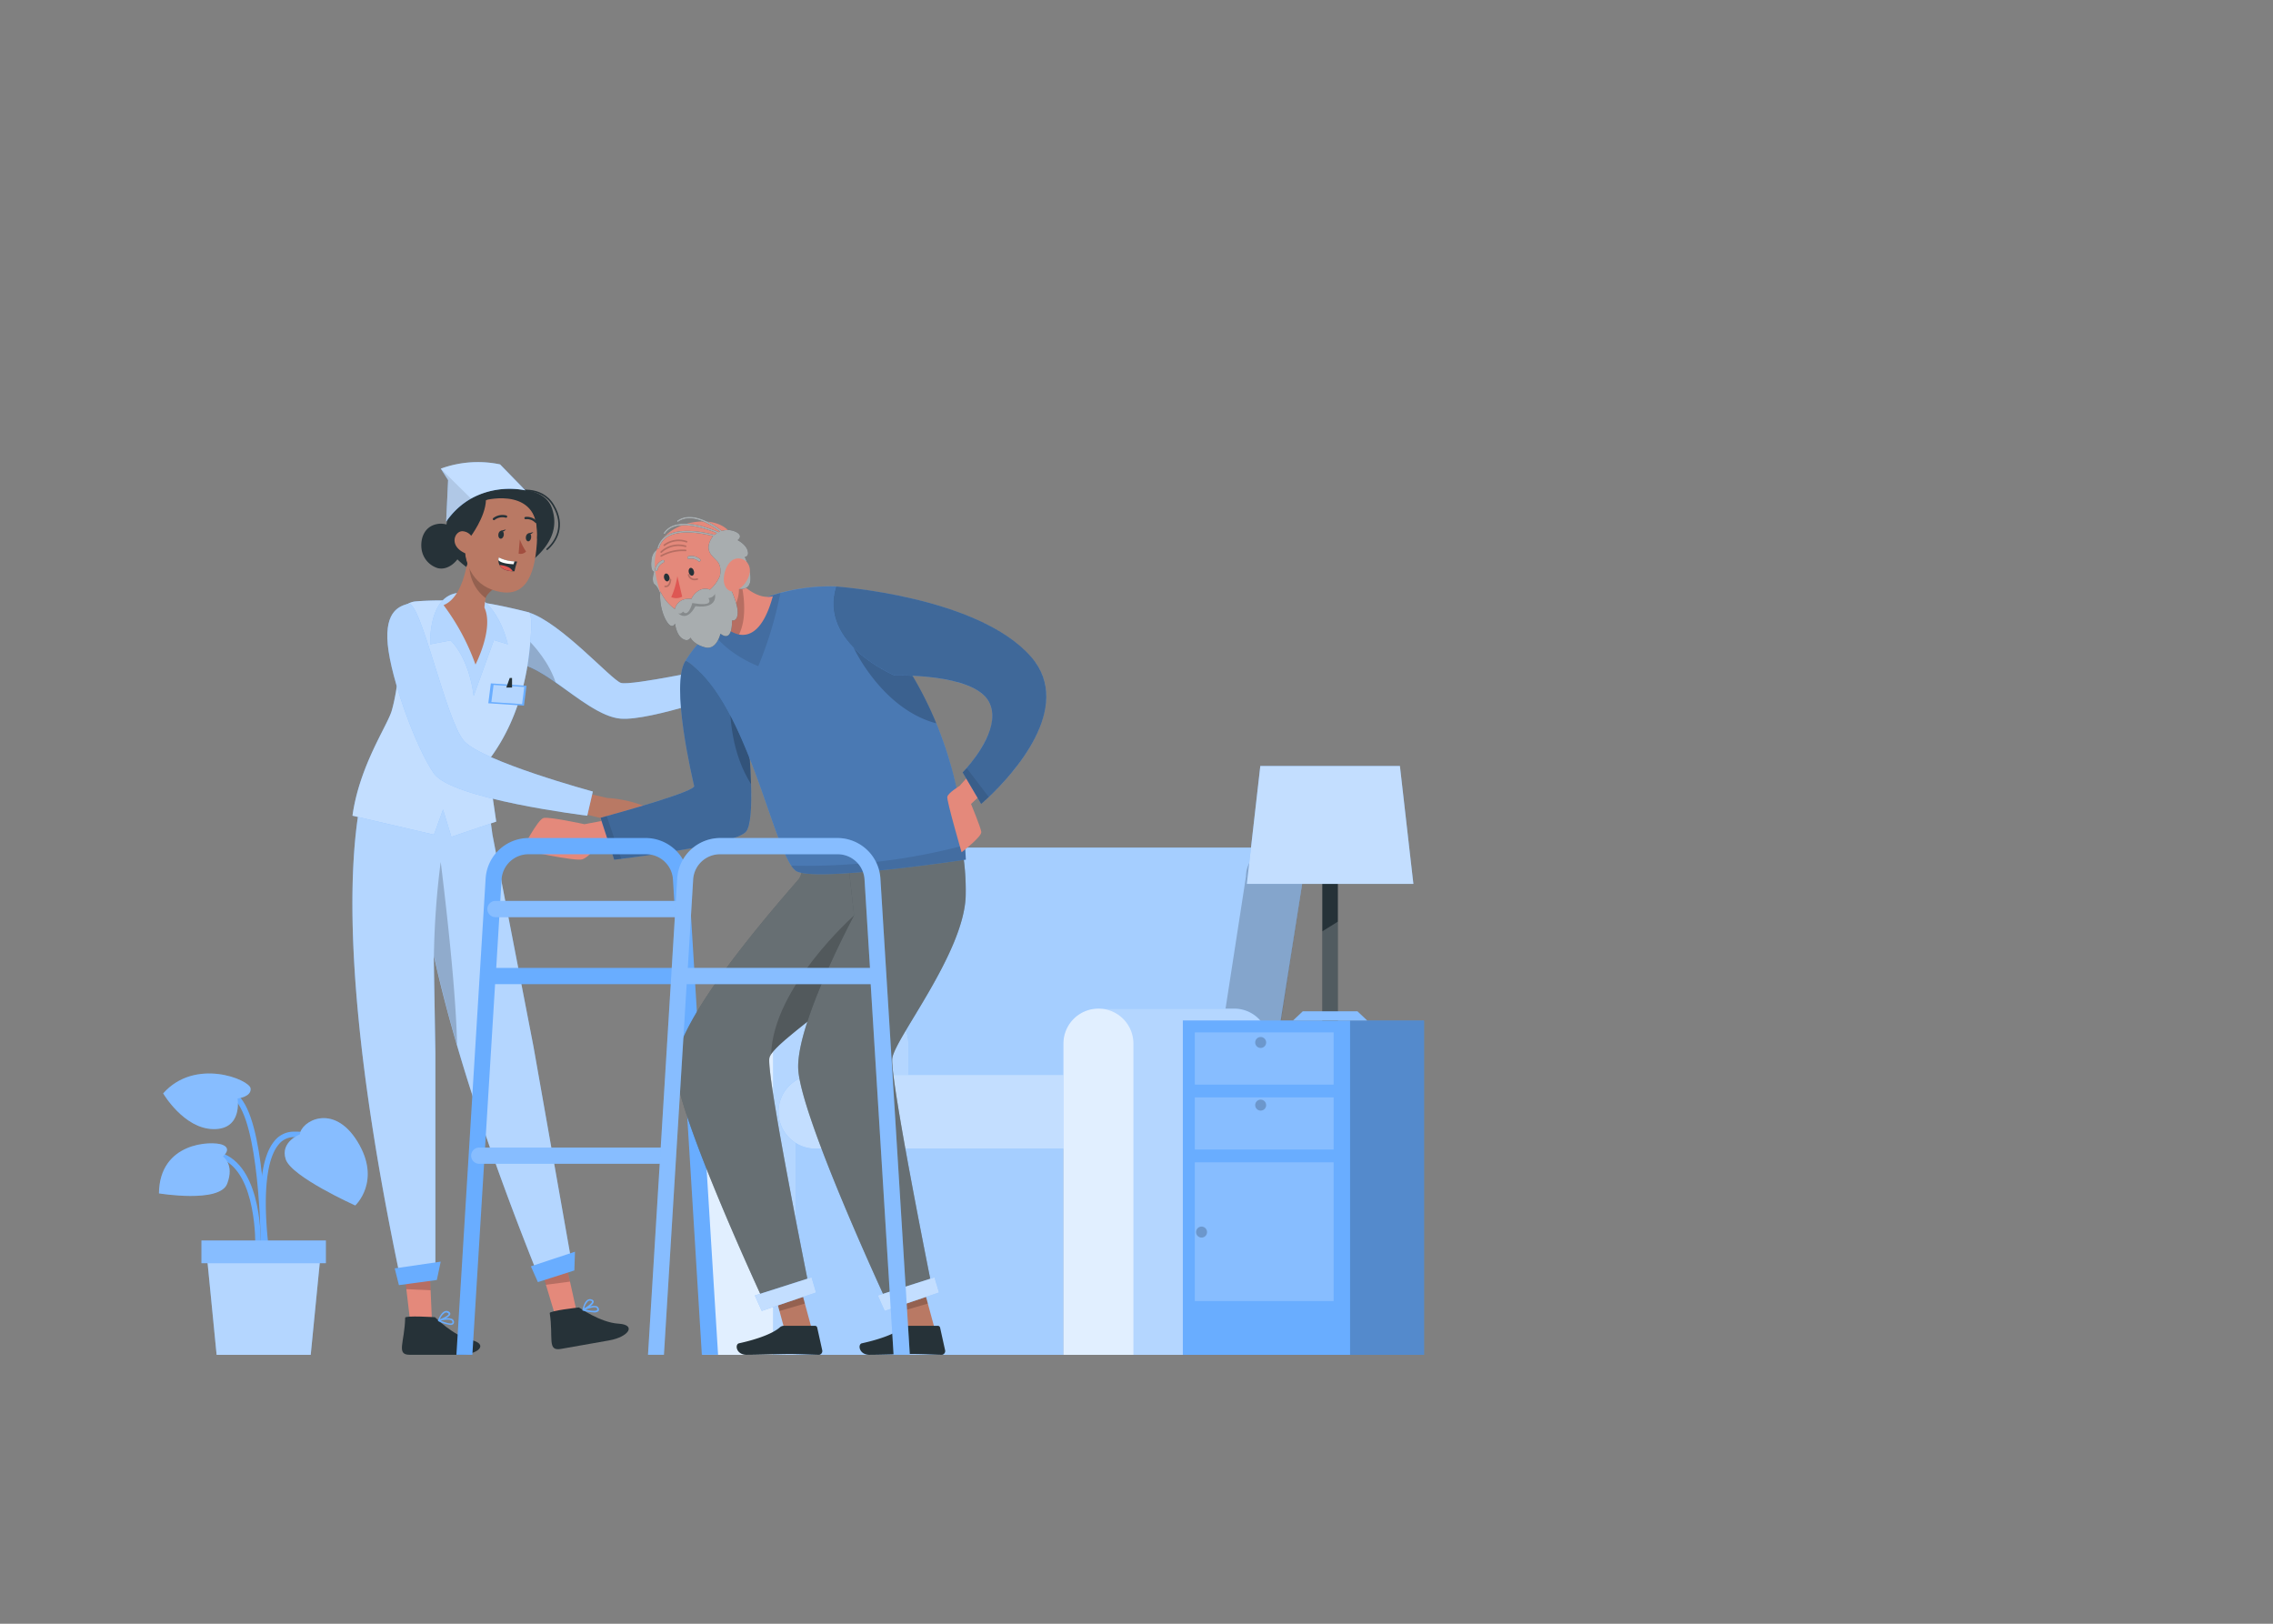 <svg xmlns="http://www.w3.org/2000/svg" viewBox="0 0 700 500"><rect x="0" y="0" width="700" height="500" fill="#808080" stroke="none"/><g id="freepik--Plant--inject-107"><path d="M81.16,384.85c-.15-1-3.65-25.17,3.36-33.51a7.59,7.59,0,0,1,5.82-2.87c14.16-.33,16.09,11,16.11,11.15l-1.67.26c-.06-.41-1.74-10-14.4-9.72a5.93,5.93,0,0,0-4.57,2.27c-6.52,7.76-3,31.93-3,32.17Z" style="fill:#69ADFF"></path><path d="M80.31,383.75l-1.69-.05c0-.23.56-22.25-10.29-26.81-10.64-4.45-15.43,4.71-15.62,5.1l-1.51-.76c0-.11,5.67-11,17.78-5.89C80.9,360.34,80.34,382.79,80.31,383.75Z" style="fill:#69ADFF"></path><path d="M80.36,385.48c0-.35-.11-35.19-6.9-45.38-6.52-9.78-17-5.18-17.49-5l-.69-1.53c.12-.06,12.26-5.42,19.59,5.57C81.94,349.77,82,384,82,385.48Z" style="fill:#69ADFF"></path><path d="M92.37,349.31S86.19,351.59,88,357,109.4,371.2,109.4,371.2s8.19-7.51.67-19.7S92.54,345.46,92.37,349.31Z" style="fill:#69ADFF"></path><path d="M73.16,338.26s4.38-.47,4-3.14-17.06-9.55-26.91,1.57c0,0,6.31,10.84,15.43,11S73.16,338.26,73.16,338.26Z" style="fill:#69ADFF"></path><path d="M68.65,356.12s3-2.45-.24-3.64-19.3-.86-19.46,15c0,0,18.67,3.1,21-2.95S68.65,356.12,68.65,356.12Z" style="fill:#69ADFF"></path><path d="M92.37,349.31S86.19,351.59,88,357,109.4,371.2,109.4,371.2s8.19-7.51.67-19.7S92.54,345.46,92.37,349.31Z" style="fill:#fff;opacity:0.2;isolation:isolate"></path><path d="M73.16,338.26s4.38-.47,4-3.14-17.06-9.55-26.91,1.57c0,0,6.31,10.84,15.43,11S73.16,338.26,73.16,338.26Z" style="fill:#fff;opacity:0.2;isolation:isolate"></path><path d="M68.65,356.12s3-2.45-.24-3.64-19.3-.86-19.46,15c0,0,18.67,3.1,21-2.95S68.65,356.12,68.65,356.12Z" style="fill:#fff;opacity:0.2;isolation:isolate"></path><polygon points="95.69 417.2 66.71 417.2 63.59 385.48 98.81 385.48 95.69 417.2" style="fill:#69ADFF"></polygon><polygon points="95.69 417.2 66.71 417.2 63.59 385.48 98.81 385.48 95.69 417.2" style="fill:#fff;opacity:0.5;isolation:isolate"></polygon><rect x="62.04" y="381.98" width="38.32" height="7" style="fill:#69ADFF"></rect><rect x="62.04" y="381.98" width="38.32" height="7" style="fill:#fff;opacity:0.2;isolation:isolate"></rect></g><g id="freepik--Armchair--inject-107"><path d="M392.56,261H294.1a8.83,8.83,0,0,0-8.84,8.83l-12,76.47H389.38l12-76.47A8.83,8.83,0,0,0,392.56,261Z" style="fill:#69ADFF"></path><path d="M392.56,261H294.1a8.83,8.83,0,0,0-8.84,8.83l-12,76.47H389.38l12-76.47A8.83,8.83,0,0,0,392.56,261Z" style="fill:#fff;opacity:0.4;isolation:isolate"></path><path d="M371.72,347.46h17.66l12-77.6a8.83,8.83,0,0,0-8.83-8.83h0a8.83,8.83,0,0,0-8.83,8.83Z" style="opacity:0.2;isolation:isolate"></path><path d="M269.58,310.6H227.72l-.45,0a10.78,10.78,0,0,0-10.78,10.77V417.2h63.23V321.35A10.61,10.61,0,0,0,269.58,310.6Z" style="fill:#69ADFF"></path><path d="M269.58,310.6H227.72l-.45,0a10.78,10.78,0,0,0-10.78,10.77V417.2h63.23V321.35A10.61,10.61,0,0,0,269.58,310.6Z" style="fill:#fff;opacity:0.5;isolation:isolate"></path><path d="M227.27,310.58h0a10.78,10.78,0,0,0-10.78,10.77V417.2h21.56V321.35A10.78,10.78,0,0,0,227.27,310.58Z" style="fill:#fff;opacity:0.6;isolation:isolate"></path><rect x="245.09" y="337.7" width="82.41" height="79.5" style="fill:#69ADFF"></rect><rect x="245.09" y="337.7" width="82.41" height="79.5" style="fill:#fff;opacity:0.4;isolation:isolate"></rect><path d="M251.1,331h94a0,0,0,0,1,0,0V353.7a0,0,0,0,1,0,0h-94a11.36,11.36,0,0,1-11.36-11.36v0A11.36,11.36,0,0,1,251.1,331Z" style="fill:#69ADFF"></path><path d="M251.1,331h94a0,0,0,0,1,0,0V353.7a0,0,0,0,1,0,0h-94a11.36,11.36,0,0,1-11.36-11.36v0A11.36,11.36,0,0,1,251.1,331Z" style="fill:#fff;opacity:0.6;isolation:isolate"></path><path d="M380.58,310.6H338.72l-.45,0a10.78,10.78,0,0,0-10.78,10.77V417.2h63.23V321.35A10.61,10.61,0,0,0,380.58,310.6Z" style="fill:#69ADFF"></path><path d="M380.58,310.6H338.72l-.45,0a10.78,10.78,0,0,0-10.78,10.77V417.2h63.23V321.35A10.61,10.61,0,0,0,380.58,310.6Z" style="fill:#fff;opacity:0.5;isolation:isolate"></path><path d="M338.27,310.58h0a10.78,10.78,0,0,0-10.78,10.77V417.2h21.56V321.35A10.78,10.78,0,0,0,338.27,310.58Z" style="fill:#fff;opacity:0.6;isolation:isolate"></path></g><g id="freepik--Table--inject-107"><rect x="364.27" y="314.23" width="74.3" height="102.97" style="fill:#69ADFF"></rect><rect x="415.78" y="314.23" width="22.8" height="102.97" style="opacity:0.2;isolation:isolate"></rect><rect x="367.97" y="317.91" width="42.73" height="16.07" style="fill:#fff;opacity:0.2"></rect><rect x="367.97" y="337.91" width="42.73" height="16.07" style="fill:#fff;opacity:0.2"></rect><rect x="367.97" y="357.91" width="42.73" height="42.73" style="fill:#fff;opacity:0.2"></rect><circle cx="388.24" cy="321.01" r="1.69" style="opacity:0.2;isolation:isolate"></circle><circle cx="388.24" cy="340.3" r="1.69" style="opacity:0.2;isolation:isolate"></circle><path d="M371.72,379.27a1.69,1.69,0,1,1-3.37,0,1.69,1.69,0,0,1,3.37,0Z" style="opacity:0.2;isolation:isolate"></path><rect x="407.22" y="250.16" width="4.8" height="64.06" style="fill:#263238"></rect><polygon points="383.98 272.18 435.27 272.18 431.12 235.88 388.13 235.88 383.98 272.18" style="fill:#69ADFF"></polygon><g style="opacity:0.6;isolation:isolate"><polygon points="383.98 272.18 435.27 272.18 431.12 235.88 388.13 235.88 383.98 272.18" style="fill:#fff"></polygon></g><polygon points="407.22 286.79 407.22 314.23 412.03 314.23 412.03 283.79 407.22 286.79" style="fill:#fff;opacity:0.2"></polygon><polygon points="418.03 311.41 401.22 311.41 398.22 314.23 421.03 314.23 418.03 311.41" style="fill:#69ADFF"></polygon><polygon points="418.03 311.41 401.22 311.41 398.22 314.23 421.03 314.23 418.03 311.41" style="fill:#fff;opacity:0.2"></polygon></g><g id="freepik--character-1--inject-107"><path d="M139,162.18a6.15,6.15,0,0,0-4.38-.81c-4.28.81-5.3,5-4.73,8.11a7.16,7.16,0,0,0,4.86,5.45c3.37.85,6.34-2.27,7.21-4.61A6.69,6.69,0,0,0,139,162.18Z" style="fill:#263238"></path><path d="M214.45,208.16l16.91-4.74s0-1,2.63-2.87,9.67-3.34,9.67-3.34,3.24,9.37,2.19,9.63-10.54,3.43-11.07,2.38l-18,5.09Z" style="fill:#b97964"></path><path d="M162.93,188.62c9.87,3.19,25.24,20.6,28.24,21.65s31.72-5.16,31.72-5.16l4,7.39s-26.36,9.54-35.75,8.8-21.64-14.66-30.42-16.67Z" style="fill:#69ADFF"></path><path d="M226.92,212.5s-26.36,9.54-35.75,8.8c-6.07-.48-13.32-6.45-20-11.16-3.71-2.58-7.26-4.79-10.37-5.51l1.14-8.38,1-7.63c9.87,3.19,25.24,20.59,28.24,21.65s31.72-5.16,31.72-5.16Z" style="fill:#fff;opacity:0.5;isolation:isolate"></path><path d="M171.12,210.14c-3.71-2.58-7.26-4.79-10.37-5.51l1.14-8.38C164.72,199,169.08,204,171.12,210.14Z" style="opacity:0.2;isolation:isolate"></path><polygon points="177.47 403.35 170.8 404.52 168.07 395.44 165.58 387.11 173.26 384.43 175.49 394.44 177.47 403.35" style="fill:#e4897b"></polygon><path d="M169.3,404.35c-.11-.74,9-1.75,9-1.75s6.55,4.66,12.17,5,3.17,4.08-2.86,5.15l-14.9,2.63C168.43,416.11,170.47,412,169.3,404.35Z" style="fill:#263238"></path><path d="M182.8,404.12a14.12,14.12,0,0,1-3.27-.54.19.19,0,0,1-.08,0h0a.13.13,0,0,1-.06-.07h0s0,0,0-.06h0a.41.41,0,0,1,0-.11c0-.1.41-2.34,1.54-3.06a1.38,1.38,0,0,1,1.17-.17c.45.12.69.34.73.65.06.48-.5,1.07-1.17,1.59a3.75,3.75,0,0,1,2.06-.14,1,1,0,0,1,.59.53.9.9,0,0,1,0,1A1.94,1.94,0,0,1,182.8,404.12Zm-2.47-.83c1.42.33,3.16.53,3.53.11,0,0,.13-.15,0-.49a.47.47,0,0,0-.31-.27C182.81,402.38,181.3,402.88,180.33,403.29Zm1.33-2.79a.88.88,0,0,0-.51.16,4,4,0,0,0-1.21,2.21c1.25-.74,2.42-1.67,2.37-2.08,0-.13-.24-.21-.38-.25A1.26,1.26,0,0,0,181.66,400.5Z" style="fill:#69ADFF"></path><polygon points="175.53 394.65 168.1 395.63 165.6 387.2 173.27 384.47 175.53 394.65" style="opacity:0.2;isolation:isolate"></polygon><polygon points="133 406.2 126.23 406.2 125.12 396.79 124.12 388.14 132.15 386.84 132.6 397.09 133 406.2" style="fill:#e4897b"></polygon><path d="M124.78,405.77c0-.75,9.18-.16,9.18-.16s5.64,5.73,11.11,7,2.42,4.57-3.7,4.57H126.23C121.88,417.2,124.6,413.5,124.78,405.77Z" style="fill:#263238"></path><path d="M138.78,408a11.42,11.42,0,0,1-3.79-1.16.18.18,0,0,1-.09-.06h0l0-.05a.25.25,0,0,1,0-.19c0-.09.8-2.23,2-2.74a1.39,1.39,0,0,1,1.18,0c.42.2.62.46.6.77,0,.48-.68,1-1.42,1.36a3.77,3.77,0,0,1,2,.23.94.94,0,0,1,.49.62.86.86,0,0,1-.22,1A1.24,1.24,0,0,1,138.78,408Zm-3-1.31c1.35.57,3,1.08,3.46.72,0,0,.16-.12.06-.48a.46.46,0,0,0-.26-.32C138.42,406.18,136.85,406.41,135.82,406.64Zm1.64-2.52a1,1,0,0,0-.37.07,4.08,4.08,0,0,0-1.57,2c1.36-.51,2.67-1.23,2.69-1.64,0-.12-.2-.24-.33-.3A.92.92,0,0,0,137.46,404.12Z" style="fill:#69ADFF"></path><polygon points="132.6 397.3 125.12 396.97 124.12 388.24 132.15 386.88 132.6 397.3" style="opacity:0.2;isolation:isolate"></polygon><path d="M176.15,389.36l-11,1.93c-11-27.53-18.91-50.51-24.46-69.58-3-10.29-5.32-19.44-7.11-27.56l.5,30V392.2H123c-27.05-129-7.88-158.48-7.88-158.48l32.36-5.53a146.33,146.33,0,0,1,2.71,18.11l1.46,10.7,12.65,65.32Z" style="fill:#69ADFF"></path><path d="M176.15,389.36l-11,1.93c-11-27.53-18.91-50.51-24.46-69.58-3-10.29-5.32-19.44-7.11-27.56l.5,30V392.2H123c-27.05-129-7.88-158.48-7.88-158.48l32.36-5.53a146.33,146.33,0,0,1,2.71,18.11l1.46,10.7,12.65,65.32Z" style="fill:#fff;opacity:0.5;isolation:isolate"></path><polygon points="163.49 389.94 177.07 385.44 176.88 391.21 165.65 394.8 163.49 389.94" style="fill:#69ADFF"></polygon><polygon points="121.56 390.57 135.72 388.5 134.53 394.15 122.85 395.73 121.56 390.57" style="fill:#69ADFF"></polygon><path d="M140.74,321.71c-3-10.29-5.32-19.44-7.11-27.56a253.89,253.89,0,0,1,2.09-28.74S140.46,302.48,140.74,321.71Z" style="opacity:0.2;isolation:isolate"></path><path d="M152.82,253,139,257.68l-2.56-8.41-2.8,7.75-25.09-5.84c2.15-15.4,10.74-27.69,12.09-32.35,1.86-6.44,3.32-18.76,2.05-26.73V192a5.92,5.92,0,0,1,5.36-6.82c2.42-.19,4.86-.28,7.3-.29a103,103,0,0,1,14.47.85c6.16,1,13.13,2.84,13.13,2.84s1,.41.52,7c-.41,5.79-1.52,23.78-13.36,39Z" style="fill:#69ADFF"></path><path d="M152.82,253,139,257.68l-2.56-8.41-2.8,7.75-25.09-5.84c2.15-15.4,10.74-27.69,12.09-32.35,1.86-6.44,3.32-18.76,2.05-26.73V192a5.92,5.92,0,0,1,5.36-6.82c2.42-.19,4.86-.28,7.3-.29a103,103,0,0,1,14.47.85c6.16,1,13.13,2.84,13.13,2.84s1,.41.52,7c-.41,5.79-1.52,23.78-13.36,39Z" style="fill:#fff;opacity:0.6;isolation:isolate"></path><path d="M138.75,197.21s5.52,4.79,7.13,17.1l6.23-17.21,4.28,1.31s-3.3-15.61-14-15.9-9.9,15.9-9.9,15.9Z" style="fill:#69ADFF"></path><path d="M138.75,197.21s5.52,4.79,7.13,17.1l6.23-17.21,4.28,1.31s-3.3-15.61-14-15.9-9.9,15.9-9.9,15.9Z" style="fill:#fff;opacity:0.5;isolation:isolate"></path><path d="M154.27,179.66s-3.92,2.53-4.6,4.21a2,2,0,0,0-.1.32,24.53,24.53,0,0,0-.39,2.89c3,6.45-2.75,17.55-2.75,17.55a69.44,69.44,0,0,0-9.83-18.3c6.29-2.46,7.49-14.52,7.49-14.52l3,2.35Z" style="fill:#b97964"></path><path d="M154.27,179.66s-3.92,2.53-4.6,4.21a2,2,0,0,0-.1.32,12.77,12.77,0,0,1-5-10.89l2.55.86Z" style="opacity:0.2;isolation:isolate"></path><path d="M158.62,151.39s7.93-2.22,11.77,4.18.77,11.25-1.9,13.56" style="fill:none;stroke:#263238;stroke-linecap:round;stroke-linejoin:round;stroke-width:0.488px"></path><path d="M161.78,151s6.46.2,8.25,5.66.46,11.59-9.13,18.19c-4.69,3.23-16.34-3.08-16.34-3.08l-.93,2.82a23.68,23.68,0,0,1-4.21-3.91c-3.77-4.42-2.8-19.06,7.66-21.93C158,145.8,161.78,151,161.78,151Z" style="fill:#263238"></path><path d="M155.62,152.87c8.21,1.11,10.26,5.87,9.71,14.42-.69,10.67-4.06,17.87-14,14.21C137.78,176.53,142,151,155.62,152.87Z" style="fill:#b97964"></path><path d="M160.08,166.1a17.6,17.6,0,0,0,1.93,3.73,2.28,2.28,0,0,1-2.3.64Z" style="fill:#a24e3f"></path><path d="M155.15,164.75c-.08.67-.51,1.18-1,1.13s-.75-.64-.68-1.32.51-1.18,1-1.13S155.22,164.07,155.15,164.75Z" style="fill:#263238"></path><path d="M154.28,163.44l1.53-.41S154.94,164.19,154.28,163.44Z" style="fill:#263238"></path><path d="M163.57,165.55c-.07.68-.5,1.19-.95,1.14s-.76-.64-.68-1.32.5-1.19,1-1.13S163.65,164.88,163.57,165.55Z" style="fill:#263238"></path><path d="M162.7,164.25l1.54-.41S163.37,165,162.7,164.25Z" style="fill:#263238"></path><path d="M155.84,159.07a4.3,4.3,0,0,0-3.73.75" style="fill:none;stroke:#263238;stroke-linecap:round;stroke-linejoin:round;stroke-width:0.708px"></path><path d="M161.85,159.53a3.86,3.86,0,0,1,3.18,1.12" style="fill:none;stroke:#263238;stroke-linecap:round;stroke-linejoin:round;stroke-width:0.708px"></path><path d="M144.76,165.48s4.76-6.22,4.89-11.51c0,0,17.18-4.43,15.73,12.2,0,0,3.59-14.45-10.48-16.7S137.58,166.6,144,173.75C144,173.75,141.81,169.38,144.76,165.48Z" style="fill:#263238"></path><path d="M145.87,167.4a3.65,3.65,0,0,0-3.43-3.82c-2.58-.07-4.51,5,1.65,7.11C145,171,145.61,170.17,145.87,167.4Z" style="fill:#b97964"></path><path d="M159.27,172.92a21.68,21.68,0,0,0-.82,3l-.55,0c-2.48-.12-3.59-1-4.07-1.92a3.15,3.15,0,0,1-.33-1.48,3.24,3.24,0,0,1,.11-.86,11.78,11.78,0,0,0,4.82,1.23C159,172.92,159.27,172.92,159.27,172.92Z" style="fill:#263238"></path><path d="M158.43,172.87l-.27.88c-2.33-.12-4-.51-4.66-1.25a3.24,3.24,0,0,1,.11-.86A11.78,11.78,0,0,0,158.43,172.87Z" style="fill:#fff"></path><path d="M157.9,175.9c-2.48-.12-3.59-1-4.07-1.92a7.92,7.92,0,0,1,2.72.67A3,3,0,0,1,157.9,175.9Z" style="fill:#de5753"></path><path d="M137.4,160.65l.6-12.78-2.25-3.53A33.31,33.31,0,0,1,154,143l7.81,8S146.71,147.29,137.4,160.65Z" style="fill:#69ADFF"></path><path d="M161.78,151a24.82,24.82,0,0,0-16.7,2.51,23.09,23.09,0,0,0-7.68,7.1l.6-12.78-2.25-3.53A33.31,33.31,0,0,1,154,143Z" style="fill:#fff;opacity:0.6;isolation:isolate"></path><path d="M145.08,153.55a23.09,23.09,0,0,0-7.68,7.1l.6-12.78-2.25-3.53Z" style="opacity:0.1;isolation:isolate"></path><path d="M176,243.18,187,245.72a37.83,37.83,0,0,1,8.11,1.38c4.16,1.22,8.66,3,8,4.08s-7.86,6.87-10.16,6.5-8.77-4-8-5.8l-10.74-2.61Z" style="fill:#b97964"></path><path d="M125.7,185.9c3.94-1.15,11.59,36,17.23,42.29s39.64,15.55,39.64,15.55l-1.72,7.44s-41.68-5.07-47.22-13S120.38,209,119.4,198.41,123.38,186.59,125.7,185.9Z" style="fill:#69ADFF"></path><path d="M125.7,185.9c3.94-1.15,11.59,36,17.23,42.29s39.64,15.55,39.64,15.55l-1.72,7.44s-41.68-5.07-47.22-13S120.38,209,119.4,198.41,123.38,186.59,125.7,185.9Z" style="fill:#fff;opacity:0.5;isolation:isolate"></path><polygon points="161.36 217.3 150.38 216.56 151.16 210.43 162.15 211.17 161.36 217.3" style="fill:#69ADFF"></polygon><polygon points="160.78 216.82 151.32 216.18 152 210.91 161.45 211.55 160.78 216.82" style="fill:#fff;opacity:0.5;isolation:isolate"></polygon><polygon points="156.98 208.76 155.92 211.72 157.69 211.72 157.69 208.76 156.98 208.76" style="fill:#263238"></polygon></g><g id="freepik--character-2--inject-107"><g id="freepik--group--inject-107"><path d="M190.24,251.87,180,253.8s-10.71-2.34-12.57-1.93-6.68,9.86-6.68,9.86,16.45,3.59,18.55,2.89,3.84-3.43,3.84-3.43l8-1.48Z" style="fill:#e4897b"></path><path d="M211.14,203.4c-4.84,7.27,2.19,36.76,2.63,38.63s-28.84,9.79-28.84,9.79l4.22,12.91s36.49-4.21,40.54-8.56-.51-40.11-.51-40.11l-18-12.66Z" style="fill:#69ADFF"></path><path d="M229.69,256.17c-3.45,3.71-30.49,7.32-38.38,8.3l-2.16.26-4.22-12.91,1.92-.53c6.51-1.8,27.29-7.68,26.92-9.26-.44-1.87-7.47-31.36-2.63-38.63l3.13,1.32,10.36,7.88,4.55,3.46S231,230,231.3,241.47h0C231.51,248.44,231.21,254.53,229.69,256.17Z" style="opacity:0.4;isolation:isolate"></path><path d="M191.31,264.47l-2.16.26-4.22-12.91,1.92-.53Z" style="opacity:0.1;isolation:isolate"></path><path d="M231.3,241.47c-6-9.61-6.59-20.14-6.67-28.87l4.55,3.46S231,230,231.3,241.47Z" style="opacity:0.2;isolation:isolate"></path><path d="M199,263.05h-36.2a8.28,8.28,0,0,0-8.25,7.74l-1.68,27.26h56.05l-1.68-27.27A8.28,8.28,0,0,0,199,263.05Z" style="fill:none"></path><path d="M145.47,417.18l7-114.13h56.67l7,114.13h5l-9.06-146.71A13.29,13.29,0,0,0,199,258.05h-36.2a13.3,13.3,0,0,0-13.24,12.43l-9,146.7Zm9-146.39a8.28,8.28,0,0,1,8.25-7.74H199a8.28,8.28,0,0,1,8.24,7.73l1.68,27.27H152.82Z" style="fill:#69ADFF"></path><polygon points="250.1 409.61 242.28 411.89 237.67 394.96 245.49 392.67 250.1 409.61" style="fill:#b97964"></polygon><path d="M241.43,408.26H251a.69.69,0,0,1,.67.54l1.55,7a1.17,1.17,0,0,1-.89,1.38,1.14,1.14,0,0,1-.26,0c-3.09-.05-5.33-.24-9.21-.24-2.39,0-9.59.25-12.89.25s-3.73-3.25-2.38-3.55c6.06-1.32,10.61-3.15,12.55-4.89A1.89,1.89,0,0,1,241.43,408.26Z" style="fill:#263238"></path><polygon points="245.49 392.67 237.67 394.96 240.05 403.69 247.88 401.41 245.49 392.67" style="opacity:0.2;isolation:isolate"></polygon><path d="M275.53,247.57a143.31,143.31,0,0,1,2.65,32.74c-.7,17.61-40.5,39.47-41.26,45.62s12.25,70.46,12.25,70.46l-13.73,4.88S208.31,343.05,208,328.8s29.68-48.49,37.86-57.93c3.18-3.67.05-18.44.05-18.44Z" style="fill:#263238"></path><path d="M278.18,280.31c-.25,6.37-5.62,13.29-12.41,19.83C255,310.56,240.53,320,237.49,324.62a3.2,3.2,0,0,0-.57,1.31c-.75,6.16,12.25,70.46,12.25,70.46l-13.73,4.87S208.31,343.05,208,328.8s29.68-48.49,37.86-57.93c3.18-3.67.05-18.44.05-18.44l29.63-4.87A143.44,143.44,0,0,1,278.18,280.31Z" style="fill:#fff;opacity:0.3;isolation:isolate"></path><polygon points="234.59 403.67 251.31 398 249.93 393.34 232.47 398.92 234.59 403.67" style="fill:#69ADFF"></polygon><polygon points="234.59 403.67 251.31 398 249.93 393.34 232.47 398.92 234.59 403.67" style="fill:#fff;opacity:0.6;isolation:isolate"></polygon><path d="M265.77,300.14C255,310.56,240.53,320,237.49,324.62c.58-20.71,25.58-42.75,25.58-42.75Z" style="opacity:0.2;isolation:isolate"></path><polygon points="287.97 409.61 280.15 411.89 275.53 394.96 283.36 392.67 287.97 409.61" style="fill:#b97964"></polygon><path d="M279.3,408.26h9.54a.69.69,0,0,1,.67.54l1.55,7a1.17,1.17,0,0,1-.9,1.38,1.06,1.06,0,0,1-.25,0c-3.09-.05-5.34-.24-9.21-.24-2.39,0-9.6.25-12.89.25s-3.73-3.25-2.38-3.55c6.05-1.32,10.61-3.15,12.55-4.89A1.89,1.89,0,0,1,279.3,408.26Z" style="fill:#263238"></path><polygon points="283.36 392.67 275.53 394.96 277.92 403.69 285.74 401.41 283.36 392.67" style="opacity:0.2;isolation:isolate"></polygon><path d="M291.08,244a75,75,0,0,1,6.31,32.11c-.7,17.6-21.84,43.66-22.6,49.81S287,396.39,287,396.39l-13.74,4.88s-27.13-58.22-27.45-72.47,17.22-46.93,17.22-46.93l-3.65-32.4Z" style="fill:#263238"></path><path d="M291.08,244a75,75,0,0,1,6.31,32.11c-.7,17.6-21.84,43.66-22.6,49.81S287,396.39,287,396.39l-13.74,4.88s-27.13-58.22-27.45-72.47,17.22-46.93,17.22-46.93l-3.65-32.4Z" style="fill:#fff;opacity:0.3;isolation:isolate"></path><polygon points="272.45 403.67 289.18 398 287.79 393.34 270.34 398.92 272.45 403.67" style="fill:#69ADFF"></polygon><polygon points="272.45 403.67 289.18 398 287.79 393.34 270.34 398.92 272.45 403.67" style="fill:#fff;opacity:0.6;isolation:isolate"></polygon><path d="M297.44,264.71s-47.72,7.2-52.46,3.37c-7-5.64-14.73-52.82-33.84-64.68a40.59,40.59,0,0,1,7.1-8.52,51.7,51.7,0,0,1,20.9-12,59.35,59.35,0,0,1,18.31-2.31S294.91,207.19,297.44,264.71Z" style="fill:#69ADFF"></path><path d="M297.44,264.71s-47.72,7.2-52.46,3.37a6.71,6.71,0,0,1-1.32-1.53c-6.68-9.87-14.6-52-32.52-63.15a40.59,40.59,0,0,1,7.1-8.52l.8-.74a51.73,51.73,0,0,1,20.1-11.23c.39-.12.79-.23,1.19-.33a59.19,59.19,0,0,1,17.12-2s8.35,5.93,17.43,18.24a113.62,113.62,0,0,1,13.47,23.9,121.74,121.74,0,0,1,8.81,37.51C297.28,261.72,297.37,263.2,297.44,264.71Z" style="opacity:0.3;isolation:isolate"></path><path d="M240.33,182.58a117.89,117.89,0,0,1-6.8,22.55s-9.79-3.62-14.49-11a51.73,51.73,0,0,1,20.1-11.23C239.53,182.79,239.93,182.68,240.33,182.58Z" style="opacity:0.1;isolation:isolate"></path><path d="M297.44,264.71s-47.72,7.2-52.46,3.37a6.71,6.71,0,0,1-1.32-1.53,189.65,189.65,0,0,0,53.5-6.3C297.28,261.72,297.37,263.2,297.44,264.71Z" style="opacity:0.1;isolation:isolate"></path><path d="M288.35,222.74c-16.73-4.41-25.43-23.23-25.43-23.23l12-.67A113.62,113.62,0,0,1,288.35,222.74Z" style="opacity:0.2;isolation:isolate"></path><path d="M238,183.61c-2.9,10.58-7.11,12.4-10.41,11.78a10.55,10.55,0,0,1-5.11-3,3.86,3.86,0,0,0,.46-2.06,5.27,5.27,0,0,0-2.29-3.92,17.05,17.05,0,0,0-2-1.33l.21-2.72,1-12.91a68.75,68.75,0,0,0,6.11,8c.75.82,1.54,1.62,2.35,2.35C231.35,182.57,234.73,184.42,238,183.61Z" style="fill:#e4897b"></path><path d="M227.58,195.39a10.55,10.55,0,0,1-5.11-3,3.86,3.86,0,0,0,.46-2.06,5.27,5.27,0,0,0-2.29-3.92,17.05,17.05,0,0,0-2-1.33l.21-2.72,9.47-2.58S230.69,189.26,227.58,195.39Z" style="opacity:0.2;isolation:isolate"></path><path d="M203.92,168.93s-2.83-.3-3.29,3.38.79,3.75.79,3.75-1,3.08.24,3.95,2.26,4.55,2.26,4.55l2.8-5.14Z" style="fill:#263238"></path><path d="M203.92,168.93s-2.83-.3-3.29,3.38.79,3.75.79,3.75-1,3.08.24,3.95,2.26,4.55,2.26,4.55l2.8-5.14Z" style="fill:#fff;opacity:0.6"></path><path d="M225.78,187.83a11,11,0,0,1-.67,1.2,10.64,10.64,0,0,1-12,4.84,11.85,11.85,0,0,1-7.1-5.13,9.74,9.74,0,0,1-.64-1.09c-.37-.76-.74-1.59-1.07-2.48-2.68-7.17-5.46-17,3.21-22.18,5.46-3.29,14.63-3.7,17.9,1.79a17,17,0,0,1,1.74,13.45C227.65,181.05,228.14,183.09,225.78,187.83Z" style="fill:#e4897b"></path><path d="M229.37,171.51s1.45-.07.86-2-3.07-3.19-3.07-3.19,2-1.32-.62-2.57a5.93,5.93,0,0,0-4.26-.26c-.87-.73-8.51-6.86-13.7-3.21a.25.25,0,0,0,.28.41c4.53-3.18,11.36,1.81,12.86,3l-.38.18c-1.56-.7-13.05-5.63-16.91.16a.25.25,0,0,0,.07.35.24.24,0,0,0,.34-.07c3.39-5.08,13.58-1.14,15.95-.13a5.51,5.51,0,0,0-.73.54c-2.38-.65-9.92-2.43-14.44,0a6.18,6.18,0,0,0-3.13,3.95.24.24,0,0,0,.17.3h.07a.25.25,0,0,0,.24-.18,5.73,5.73,0,0,1,2.89-3.64c4.13-2.25,11.18-.74,13.78-.06a5.83,5.83,0,0,0-1,1.59c-1.37,3.3.85,4.55,2.3,6.21s.78,4.4.76,4.49a11.6,11.6,0,0,1-3.06,4.2,3.83,3.83,0,0,0-2.89,0,5.71,5.71,0,0,0-2.83,2.84c-4.39-.46-5.1,3.13-5.1,3.13a14,14,0,0,1-4.45-5.44c-.44,4,1,8.18,2.41,9.89s2.11,0,2.11,0,.33,3.36,2.21,4.62,2.54-.27,2.54-.27,1,2.11,4.55,3,4.68-4.22,4.68-4.22c3.89,3,3.56-4.09,3.56-4.09s1.91.53,1.73-2.93c-.15-2.7-2.55-7.92-3.61-10.11,1.58-.25,4,3.36,4,3.36C234.38,182,229.37,171.51,229.37,171.51Z" style="fill:#263238"></path><path d="M229.37,171.51s1.45-.07.86-2-3.07-3.19-3.07-3.19,2-1.32-.62-2.57a5.93,5.93,0,0,0-4.26-.26c-.87-.73-8.51-6.86-13.7-3.21a.25.25,0,0,0,.28.41c4.53-3.18,11.36,1.81,12.86,3l-.38.18c-1.56-.7-13.05-5.63-16.91.16a.25.25,0,0,0,.07.35.24.24,0,0,0,.34-.07c3.39-5.08,13.58-1.14,15.95-.13a5.51,5.51,0,0,0-.73.54c-2.38-.65-9.92-2.43-14.44,0a6.18,6.18,0,0,0-3.13,3.95.24.24,0,0,0,.17.3h.07a.25.25,0,0,0,.24-.18,5.73,5.73,0,0,1,2.89-3.64c4.13-2.25,11.18-.74,13.78-.06a5.83,5.83,0,0,0-1,1.59c-1.37,3.3.85,4.55,2.3,6.21s.78,4.4.76,4.49a11.6,11.6,0,0,1-3.06,4.2,3.83,3.83,0,0,0-2.89,0,5.71,5.71,0,0,0-2.83,2.84c-4.39-.46-5.1,3.13-5.1,3.13a14,14,0,0,1-4.45-5.44c-.44,4,1,8.18,2.41,9.89s2.11,0,2.11,0,.33,3.36,2.21,4.62,2.54-.27,2.54-.27,1,2.11,4.55,3,4.68-4.22,4.68-4.22c3.89,3,3.56-4.09,3.56-4.09s1.91.53,1.73-2.93c-.15-2.7-2.55-7.92-3.61-10.11,1.58-.25,4,3.36,4,3.36C234.38,182,229.37,171.51,229.37,171.51Z" style="fill:#fff;opacity:0.6"></path><path d="M213.7,175.88c.2.65-.07,1.29-.51,1.39s-.92-.36-1.08-1,.08-1.3.52-1.4S213.54,175.2,213.7,175.88Z" style="fill:#263238"></path><path d="M206.12,177.63a1.07,1.07,0,0,1-.52,1.39c-.44.1-.92-.36-1.08-1s.08-1.3.52-1.4S206,177,206.12,177.63Z" style="fill:#263238"></path><path d="M208.6,177.4a24.34,24.34,0,0,1-1.88,6.48,4,4,0,0,0,3.37-.14Z" style="fill:#de5753"></path><path d="M215.49,172.88a.43.43,0,0,1-.42-.07,3.27,3.27,0,0,0-2.83-.74.4.4,0,0,1-.5-.26.41.41,0,0,1,.27-.5h0a4,4,0,0,1,3.58.89.4.4,0,0,1,.06.56h0A.61.61,0,0,1,215.49,172.88Z" style="fill:#263238"></path><path d="M202.25,175.76a.33.33,0,0,1-.23.07.41.41,0,0,1-.31-.47h0a4,4,0,0,1,2.32-2.87.4.4,0,0,1,.52.24h0a.43.43,0,0,1-.24.52h0a3.26,3.26,0,0,0-1.81,2.3A.38.38,0,0,1,202.25,175.76Z" style="fill:#263238"></path><path d="M215.49,172.88a.43.43,0,0,1-.42-.07,3.27,3.27,0,0,0-2.83-.74.4.4,0,0,1-.5-.26.41.41,0,0,1,.27-.5h0a4,4,0,0,1,3.58.89.4.4,0,0,1,.06.56h0A.61.61,0,0,1,215.49,172.88Z" style="fill:#fff;opacity:0.6"></path><path d="M202.25,175.76a.33.33,0,0,1-.23.07.41.41,0,0,1-.31-.47h0a4,4,0,0,1,2.32-2.87.4.4,0,0,1,.52.24h0a.43.43,0,0,1-.24.52h0a3.26,3.26,0,0,0-1.81,2.3A.38.38,0,0,1,202.25,175.76Z" style="fill:#fff;opacity:0.6"></path><path d="M208.67,188.71s.73.73,1.71-.39c0,0,1.39,2.17,2.84-2.64,0,0,3.88.78,4.94,0,.73-.53,0-1.49,0-1.49s1.59-.16,2-1.34c0,0,1.26,4.71-6,3.82C214.14,186.67,211.81,191.75,208.67,188.71Z" style="opacity:0.2;isolation:isolate"></path><path d="M230.84,176.61a8,8,0,0,1-3.58,5c-2.4,1.48-4.38-.49-4.37-3.16,0-2.38,1.3-6.09,4-6.45S231.4,174.06,230.84,176.61Z" style="fill:#e4897b"></path><path d="M212.06,177s.38,1.92,2.68,1.32" style="fill:none;stroke:#000;stroke-linecap:round;stroke-linejoin:round;stroke-width:0.5px;opacity:0.2;isolation:isolate"></path><path d="M206.47,178.48s-.05,2.28-1.63,2.1" style="fill:none;stroke:#000;stroke-linecap:round;stroke-linejoin:round;stroke-width:0.5px;opacity:0.2;isolation:isolate"></path><path d="M203.62,171.19a13.68,13.68,0,0,1,7.52-1.7" style="fill:none;stroke:#000;stroke-linecap:round;stroke-linejoin:round;stroke-width:0.5px;opacity:0.2;isolation:isolate"></path><path d="M203.62,170a7.8,7.8,0,0,1,7.52-1.78" style="fill:none;stroke:#000;stroke-linecap:round;stroke-linejoin:round;stroke-width:0.5px;opacity:0.2;isolation:isolate"></path><path d="M204.58,167.88a7.38,7.38,0,0,1,6.86-1.06" style="fill:none;stroke:#000;stroke-linecap:round;stroke-linejoin:round;stroke-width:0.5px;opacity:0.2;isolation:isolate"></path><path d="M300.48,236.5l-5,5.53s-3.54,2.14-3.75,3.36,4.4,17.05,4.4,17.05,6.27-4.82,6.07-6.27-3.16-8.61-3.16-8.61l5.51-5.13Z" style="fill:#e4897b"></path><path d="M257.45,180.6s43.92,3,60.14,21.75-15.43,45.21-15.43,45.21l-5.71-9.71s12.84-13,8.09-21.79-29-8.05-29-8.05S251.91,198.27,257.45,180.6Z" style="fill:#69ADFF"></path><path d="M304.51,245.44c-1.44,1.36-2.35,2.12-2.35,2.12l-5.71-9.71s.49-.49,1.24-1.35c3.09-3.54,10.68-13.33,6.85-20.44-4.75-8.82-29-8.05-29-8.05s-23.62-9.74-18.08-27.41c0,0,43.92,3,60.14,21.74C331.06,217.91,311.52,238.8,304.51,245.44Z" style="opacity:0.4;isolation:isolate"></path><path d="M304.51,245.44c-1.44,1.36-2.35,2.12-2.35,2.12l-5.71-9.71s.49-.49,1.24-1.35Z" style="opacity:0.1;isolation:isolate"></path><path d="M210.14,282.42H152.59a2.5,2.5,0,1,1,0-5h57.55a2.5,2.5,0,0,1,0,5Z" style="fill:#69ADFF"></path><g style="opacity:0.2"><path d="M210.14,282.42H152.59a2.5,2.5,0,1,1,0-5h57.55a2.5,2.5,0,0,1,0,5Z" style="fill:#fff"></path></g><path d="M205.14,358.37H147.59a2.5,2.5,0,0,1,0-5h57.55a2.5,2.5,0,0,1,0,5Z" style="fill:#69ADFF"></path><g style="opacity:0.2"><path d="M205.14,358.37H147.59a2.5,2.5,0,0,1,0-5h57.55a2.5,2.5,0,0,1,0,5Z" style="fill:#fff"></path></g><path d="M258,263.05h-36.2a8.28,8.28,0,0,0-8.25,7.74l-1.68,27.26h56.05l-1.68-27.27A8.28,8.28,0,0,0,258,263.05Z" style="fill:none"></path><path d="M204.47,417.18l7-114.13h56.67l7.05,114.13h5l-9.06-146.71A13.29,13.29,0,0,0,258,258.05h-36.2a13.3,13.3,0,0,0-13.24,12.43l-9,146.7Zm9-146.39a8.28,8.28,0,0,1,8.25-7.74H258a8.28,8.28,0,0,1,8.24,7.73l1.68,27.27H211.82Z" style="fill:#69ADFF"></path><path d="M204.47,417.18l7-114.13h56.67l7.05,114.13h5l-9.06-146.71A13.29,13.29,0,0,0,258,258.05h-36.2a13.3,13.3,0,0,0-13.24,12.43l-9,146.7Zm9-146.39a8.28,8.28,0,0,1,8.25-7.74H258a8.28,8.28,0,0,1,8.24,7.73l1.68,27.27H211.82Z" style="fill:#fff;opacity:0.2"></path></g></g></svg>
